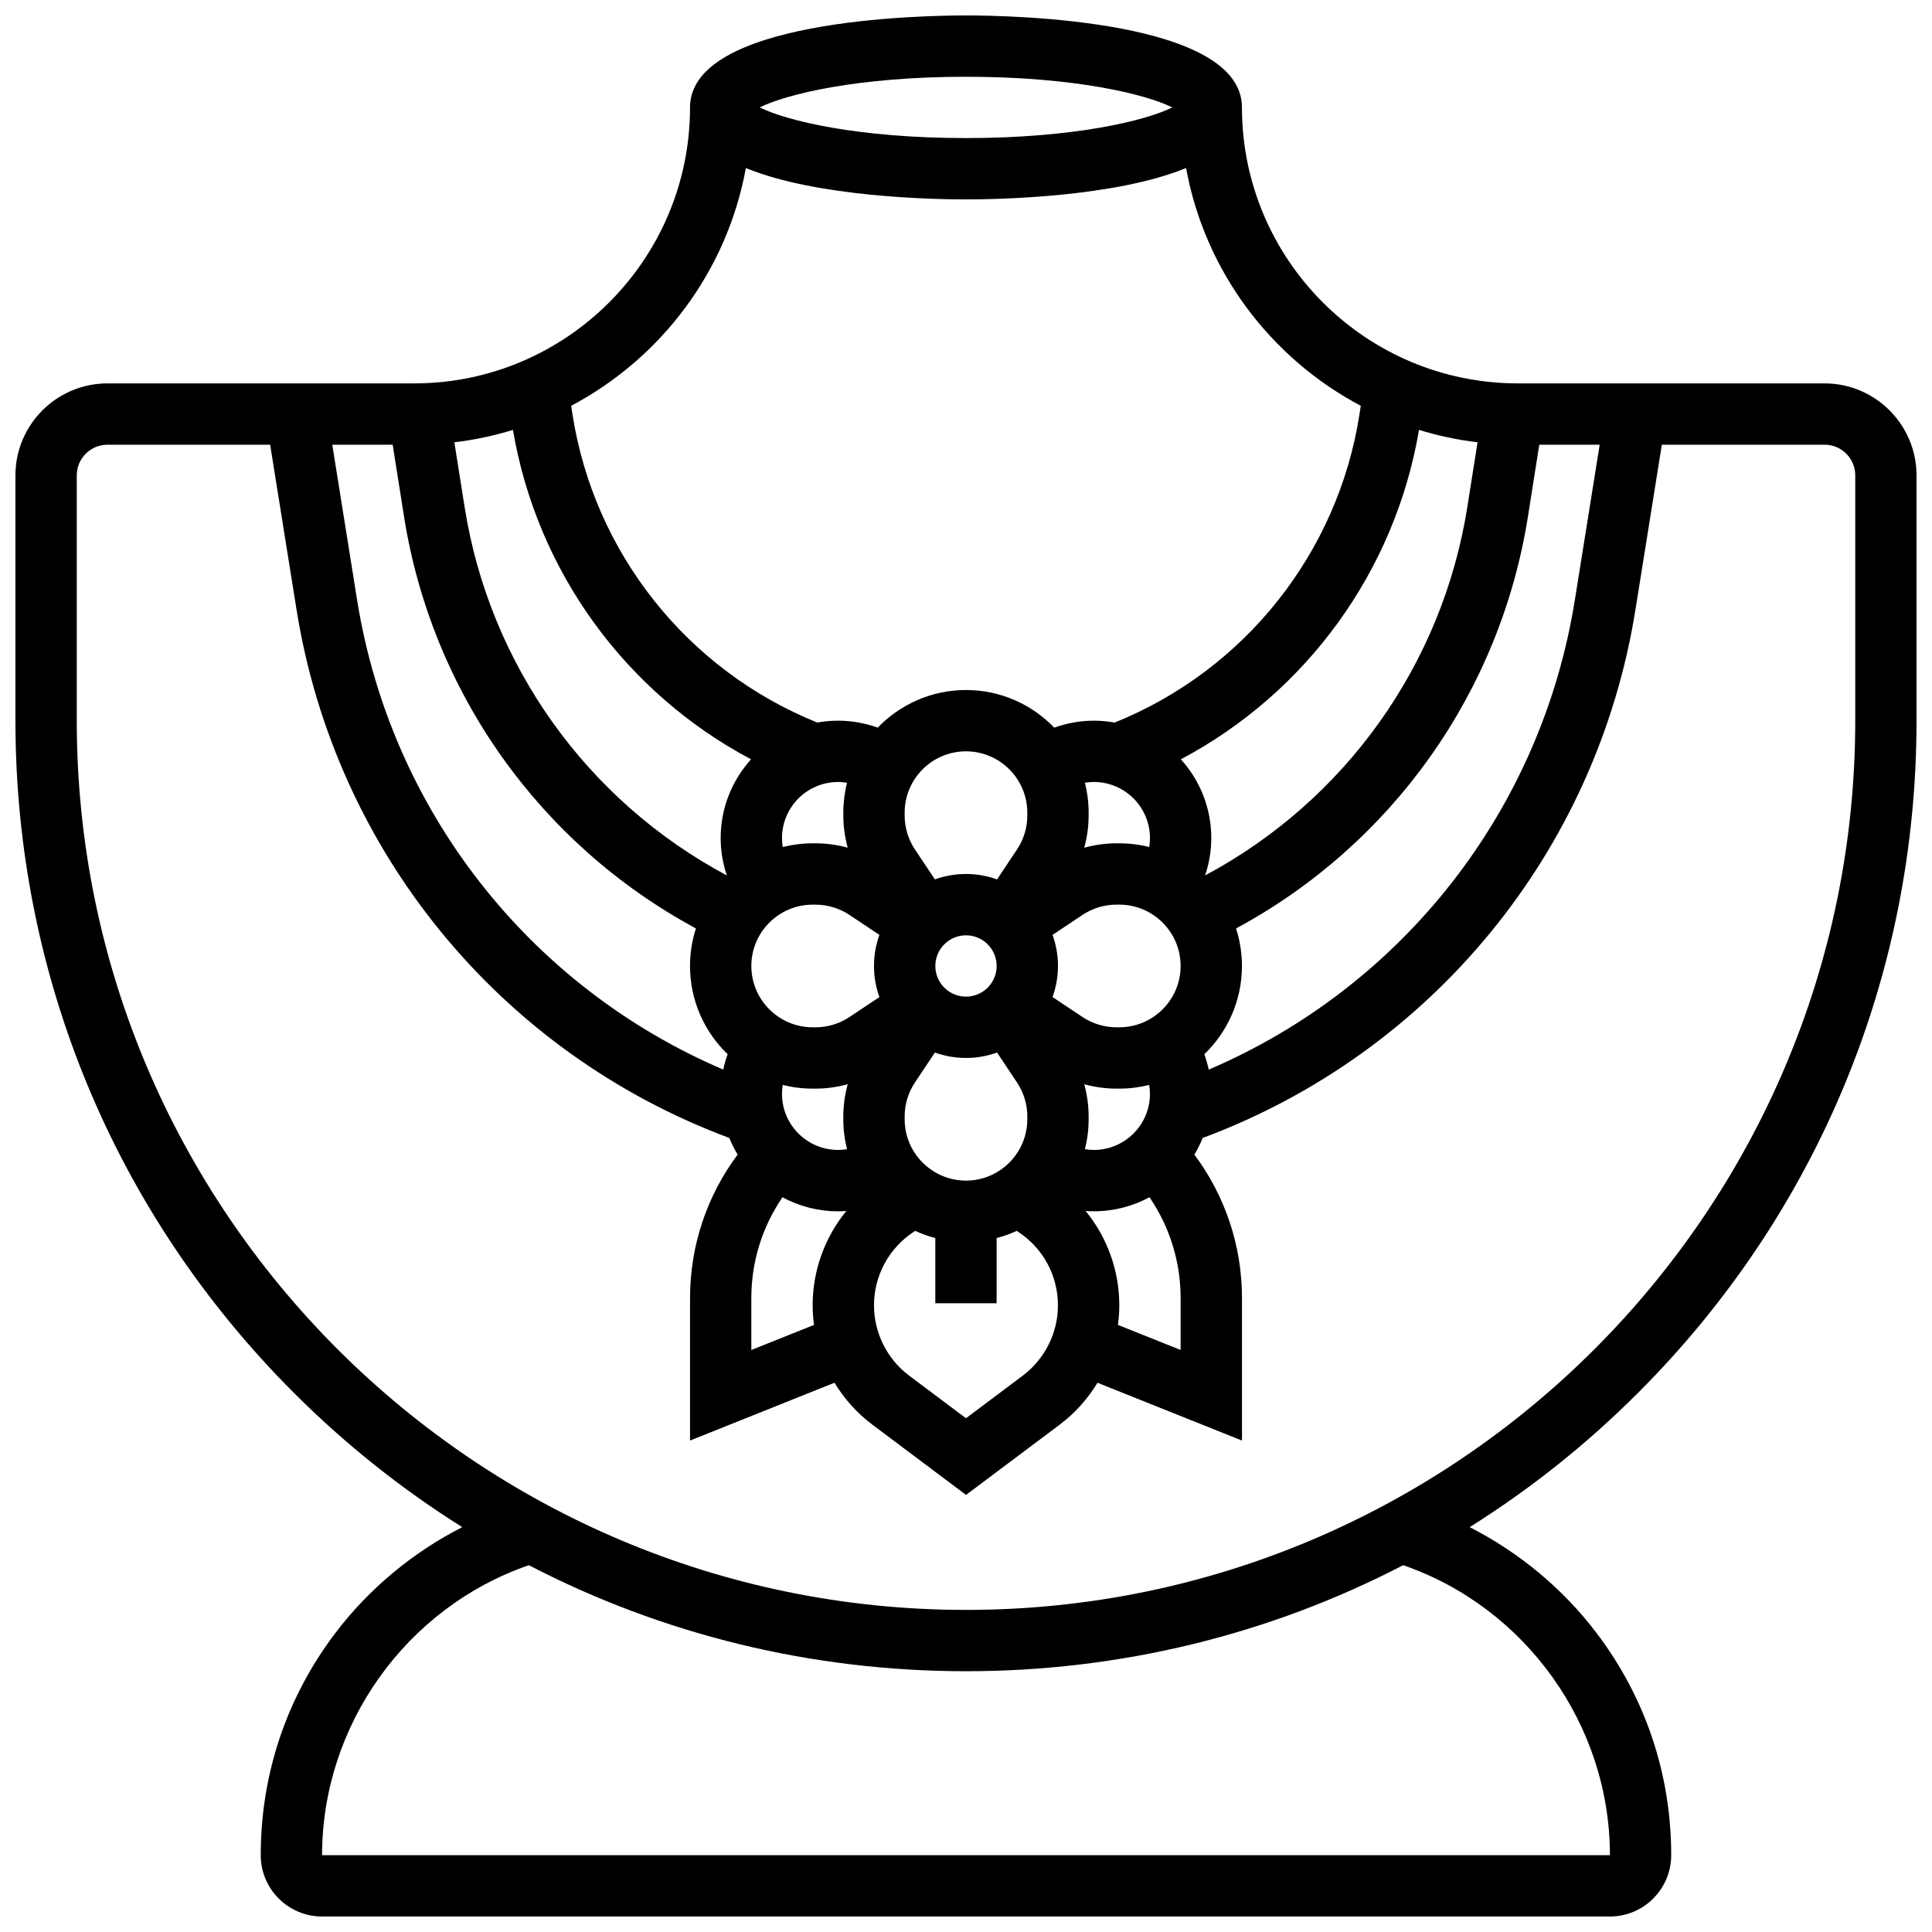<?xml version="1.0" encoding="UTF-8"?>
<!-- Uploaded to: SVG Repo, www.svgrepo.com, Generator: SVG Repo Mixer Tools -->
<svg width="800px" height="800px" version="1.1" viewBox="144 144 512 512" xmlns="http://www.w3.org/2000/svg">
 <defs>
  <clipPath id="a">
   <path d="m148.09 148.09h503.81v503.81h-503.81z"/>
  </clipPath>
 </defs>
 <g clip-path="url(#a)">
  <path d="m651.9 334.99v-65.008c0-13.441-10.938-24.379-24.379-24.379h-81.258c-40.324 0-73.133-32.809-73.133-73.133 0-23.203-60.922-24.379-73.133-24.379s-73.133 1.176-73.133 24.379c0 40.324-32.809 73.133-73.133 73.133h-81.262c-13.441 0-24.379 10.934-24.379 24.379v65.008c0 67.285 26.203 130.54 73.781 178.12 13.672 13.672 28.645 25.566 44.629 35.598-13.129 6.695-24.766 16.352-33.703 28.164-12.887 17.031-19.699 37.355-19.699 58.773 0 8.961 7.293 16.25 16.25 16.25h341.29c8.961 0 16.25-7.293 16.25-16.25 0-21.418-6.812-41.742-19.703-58.777-8.934-11.812-20.574-21.465-33.703-28.16 15.984-10.027 30.957-21.926 44.629-35.598 47.586-47.582 73.789-110.84 73.789-178.12zm-187.58 92.465c-0.293-1.383-0.684-2.738-1.16-4.066 6.137-5.918 9.969-14.211 9.969-23.391 0-3.469-0.551-6.809-1.562-9.945 41.305-22.285 69.988-62.535 77.355-109.18l3-19.016h16.012l-6.59 41.184c-8.914 55.727-45.66 102.45-97.023 124.42zm-104.96 62.48c0 1.742 0.129 3.469 0.359 5.18l-16.609 6.644v-13.77c0-9.617 2.894-18.879 8.25-26.703 4.391 2.371 9.406 3.719 14.734 3.719 0.734 0 1.465-0.031 2.191-0.082-5.699 6.965-8.926 15.75-8.926 25.012zm-120.72-186.9-6.586-41.184h16.012l3 19.012c7.367 46.648 36.055 86.898 77.355 109.18-1.008 3.137-1.562 6.481-1.562 9.949 0 9.18 3.832 17.473 9.969 23.391-0.477 1.328-0.871 2.688-1.16 4.07-51.359-21.973-88.113-68.707-97.027-124.42zm41.297-45.105c6.359 37.508 29.91 69.711 63.105 87.297-5.004 5.523-8.059 12.848-8.059 20.867 0 3.402 0.57 6.734 1.637 9.906-37.109-19.832-62.902-55.875-69.5-97.672l-2.703-17.117c5.332-0.637 10.52-1.746 15.52-3.281zm255.63 3.281-2.703 17.117c-6.598 41.801-32.391 77.84-69.5 97.672 1.066-3.172 1.637-6.508 1.637-9.906 0-8.023-3.055-15.348-8.059-20.871 33.195-17.586 56.75-49.793 63.109-87.297 5 1.539 10.188 2.648 15.516 3.285zm-86.82 172.68c0 8.191-6.664 14.855-14.855 14.855-0.801 0-1.598-0.07-2.375-0.195 0.641-2.539 0.98-5.195 0.98-7.93v-0.746c0-2.91-0.406-5.773-1.156-8.539 2.766 0.754 5.629 1.16 8.539 1.16h0.742c2.734 0 5.391-0.344 7.93-0.98 0.125 0.777 0.195 1.57 0.195 2.375zm-48.754 22.98c-8.961 0-16.25-7.293-16.25-16.25v-0.746c0-3.219 0.945-6.336 2.731-9.016l5.285-7.926c2.57 0.926 5.344 1.434 8.234 1.434s5.664-0.508 8.238-1.434l5.285 7.93c1.785 2.676 2.731 5.793 2.731 9.016l-0.004 0.742c0 8.961-7.289 16.25-16.25 16.25zm-48.758-22.98c0-0.801 0.07-1.594 0.195-2.375 2.539 0.641 5.195 0.98 7.93 0.98h0.746c2.91 0 5.773-0.406 8.539-1.16-0.754 2.766-1.156 5.629-1.156 8.539v0.746c0 2.734 0.344 5.391 0.984 7.93-0.781 0.125-1.574 0.195-2.379 0.195-8.195 0-14.859-6.664-14.859-14.855zm105.64-33.898c0 8.961-7.293 16.25-16.25 16.25h-0.746c-3.219 0-6.336-0.945-9.016-2.731l-7.93-5.285c0.93-2.574 1.438-5.348 1.438-8.234 0-2.891-0.508-5.664-1.434-8.238l7.93-5.285c2.68-1.785 5.797-2.731 9.016-2.731h0.742c8.961 0 16.25 7.293 16.25 16.254zm-48.754 0c0 4.481-3.644 8.125-8.125 8.125s-8.125-3.644-8.125-8.125 3.644-8.125 8.125-8.125c4.481-0.004 8.125 3.644 8.125 8.125zm-31.07-8.238c-0.926 2.574-1.434 5.348-1.434 8.238s0.508 5.664 1.434 8.238l-7.93 5.285c-2.68 1.785-5.797 2.731-9.016 2.731l-0.742-0.004c-8.961 0-16.25-7.293-16.25-16.25 0-8.961 7.293-16.25 16.25-16.25h0.746c3.219 0 6.336 0.945 9.016 2.731zm71.699-25.66c0 0.801-0.07 1.594-0.195 2.375-2.539-0.641-5.195-0.98-7.93-0.98h-0.746c-2.91 0-5.773 0.406-8.539 1.16 0.754-2.766 1.156-5.629 1.156-8.539l0.004-0.75c0-2.734-0.344-5.391-0.984-7.93 0.781-0.125 1.574-0.195 2.379-0.195 8.191 0 14.855 6.664 14.855 14.859zm-32.504-5.988c0 3.219-0.945 6.336-2.731 9.016l-5.285 7.926c-2.574-0.926-5.348-1.434-8.234-1.434-2.891 0-5.664 0.508-8.238 1.434l-5.285-7.93c-1.785-2.676-2.731-5.793-2.731-9.016v-0.742c0-8.961 7.293-16.25 16.25-16.25 8.961 0 16.25 7.293 16.25 16.25zm-47.598 8.539c-2.766-0.754-5.629-1.16-8.539-1.16l-0.746 0.004c-2.734 0-5.391 0.344-7.93 0.98-0.125-0.781-0.195-1.574-0.195-2.375 0-8.191 6.664-14.855 14.855-14.855 0.801 0 1.598 0.07 2.375 0.195-0.641 2.539-0.98 5.195-0.98 7.93v0.746c0.004 2.906 0.406 5.769 1.16 8.535zm17.332 101.92 0.555-0.371c1.707 0.777 3.484 1.426 5.332 1.902v17.281h16.25v-17.281c1.848-0.477 3.629-1.121 5.332-1.902l0.555 0.371c6.488 4.324 10.363 11.562 10.363 19.363 0 7.285-3.481 14.246-9.309 18.617l-15.062 11.305-15.07-11.301c-5.828-4.371-9.309-11.332-9.309-18.617 0-7.801 3.875-15.039 10.363-19.367zm45.719-5.644c0.727 0.051 1.457 0.082 2.191 0.082 5.328 0 10.348-1.348 14.734-3.719 5.352 7.824 8.25 17.082 8.25 26.703v13.77l-16.609-6.644c0.23-1.711 0.359-3.438 0.359-5.18 0-9.262-3.223-18.047-8.926-25.012zm-31.703-300.58c28.785 0 47.664 4.633 54.668 8.125-7.004 3.492-25.883 8.125-54.668 8.125s-47.664-4.633-54.668-8.125c7.004-3.488 25.883-8.125 54.668-8.125zm-58.332 24.188c18.848 7.766 49.977 8.316 58.332 8.316 8.352 0 39.48-0.551 58.328-8.32 4.984 27.363 22.469 50.418 46.297 63.016l-0.32 2.086c-5.664 36.828-30.445 67.977-64.906 81.859-1.785-0.32-3.625-0.496-5.5-0.496-3.617 0-7.156 0.641-10.508 1.844-5.918-6.141-14.215-9.973-23.391-9.973-9.18 0-17.473 3.832-23.391 9.969-3.352-1.203-6.894-1.844-10.508-1.844-1.879 0-3.715 0.176-5.504 0.496-34.461-13.883-59.238-45.027-64.906-81.859l-0.32-2.086c23.828-12.594 41.312-35.645 46.297-63.008zm228.98 447.12h-341.29c0-34.547 22.371-65.676 54.797-76.855 35.371 18.355 74.859 28.098 115.85 28.098s80.48-9.742 115.85-28.098c32.426 11.176 54.797 42.309 54.797 76.855zm-170.64-65.008c-129.94 0-235.66-105.71-235.66-235.65v-65.008c0-4.481 3.644-8.125 8.125-8.125h43.125l7 43.75c10.258 64.102 54.047 117.38 114.68 139.96 0.625 1.531 1.359 3.008 2.207 4.41-8.164 10.938-12.613 24.195-12.613 38.004v37.773l38.285-15.316c2.586 4.262 5.965 8.059 10.027 11.105l24.824 18.621 24.82-18.613c4.062-3.047 7.441-6.844 10.027-11.105l38.285 15.312v-37.773c0-13.809-4.445-27.066-12.617-38.008 0.848-1.398 1.586-2.875 2.207-4.406 60.633-22.586 104.42-75.852 114.68-139.97l7-43.754h43.129c4.481 0 8.125 3.644 8.125 8.125v65.008c0 129.94-105.71 235.66-235.65 235.66z"/>
 </g>
</svg>